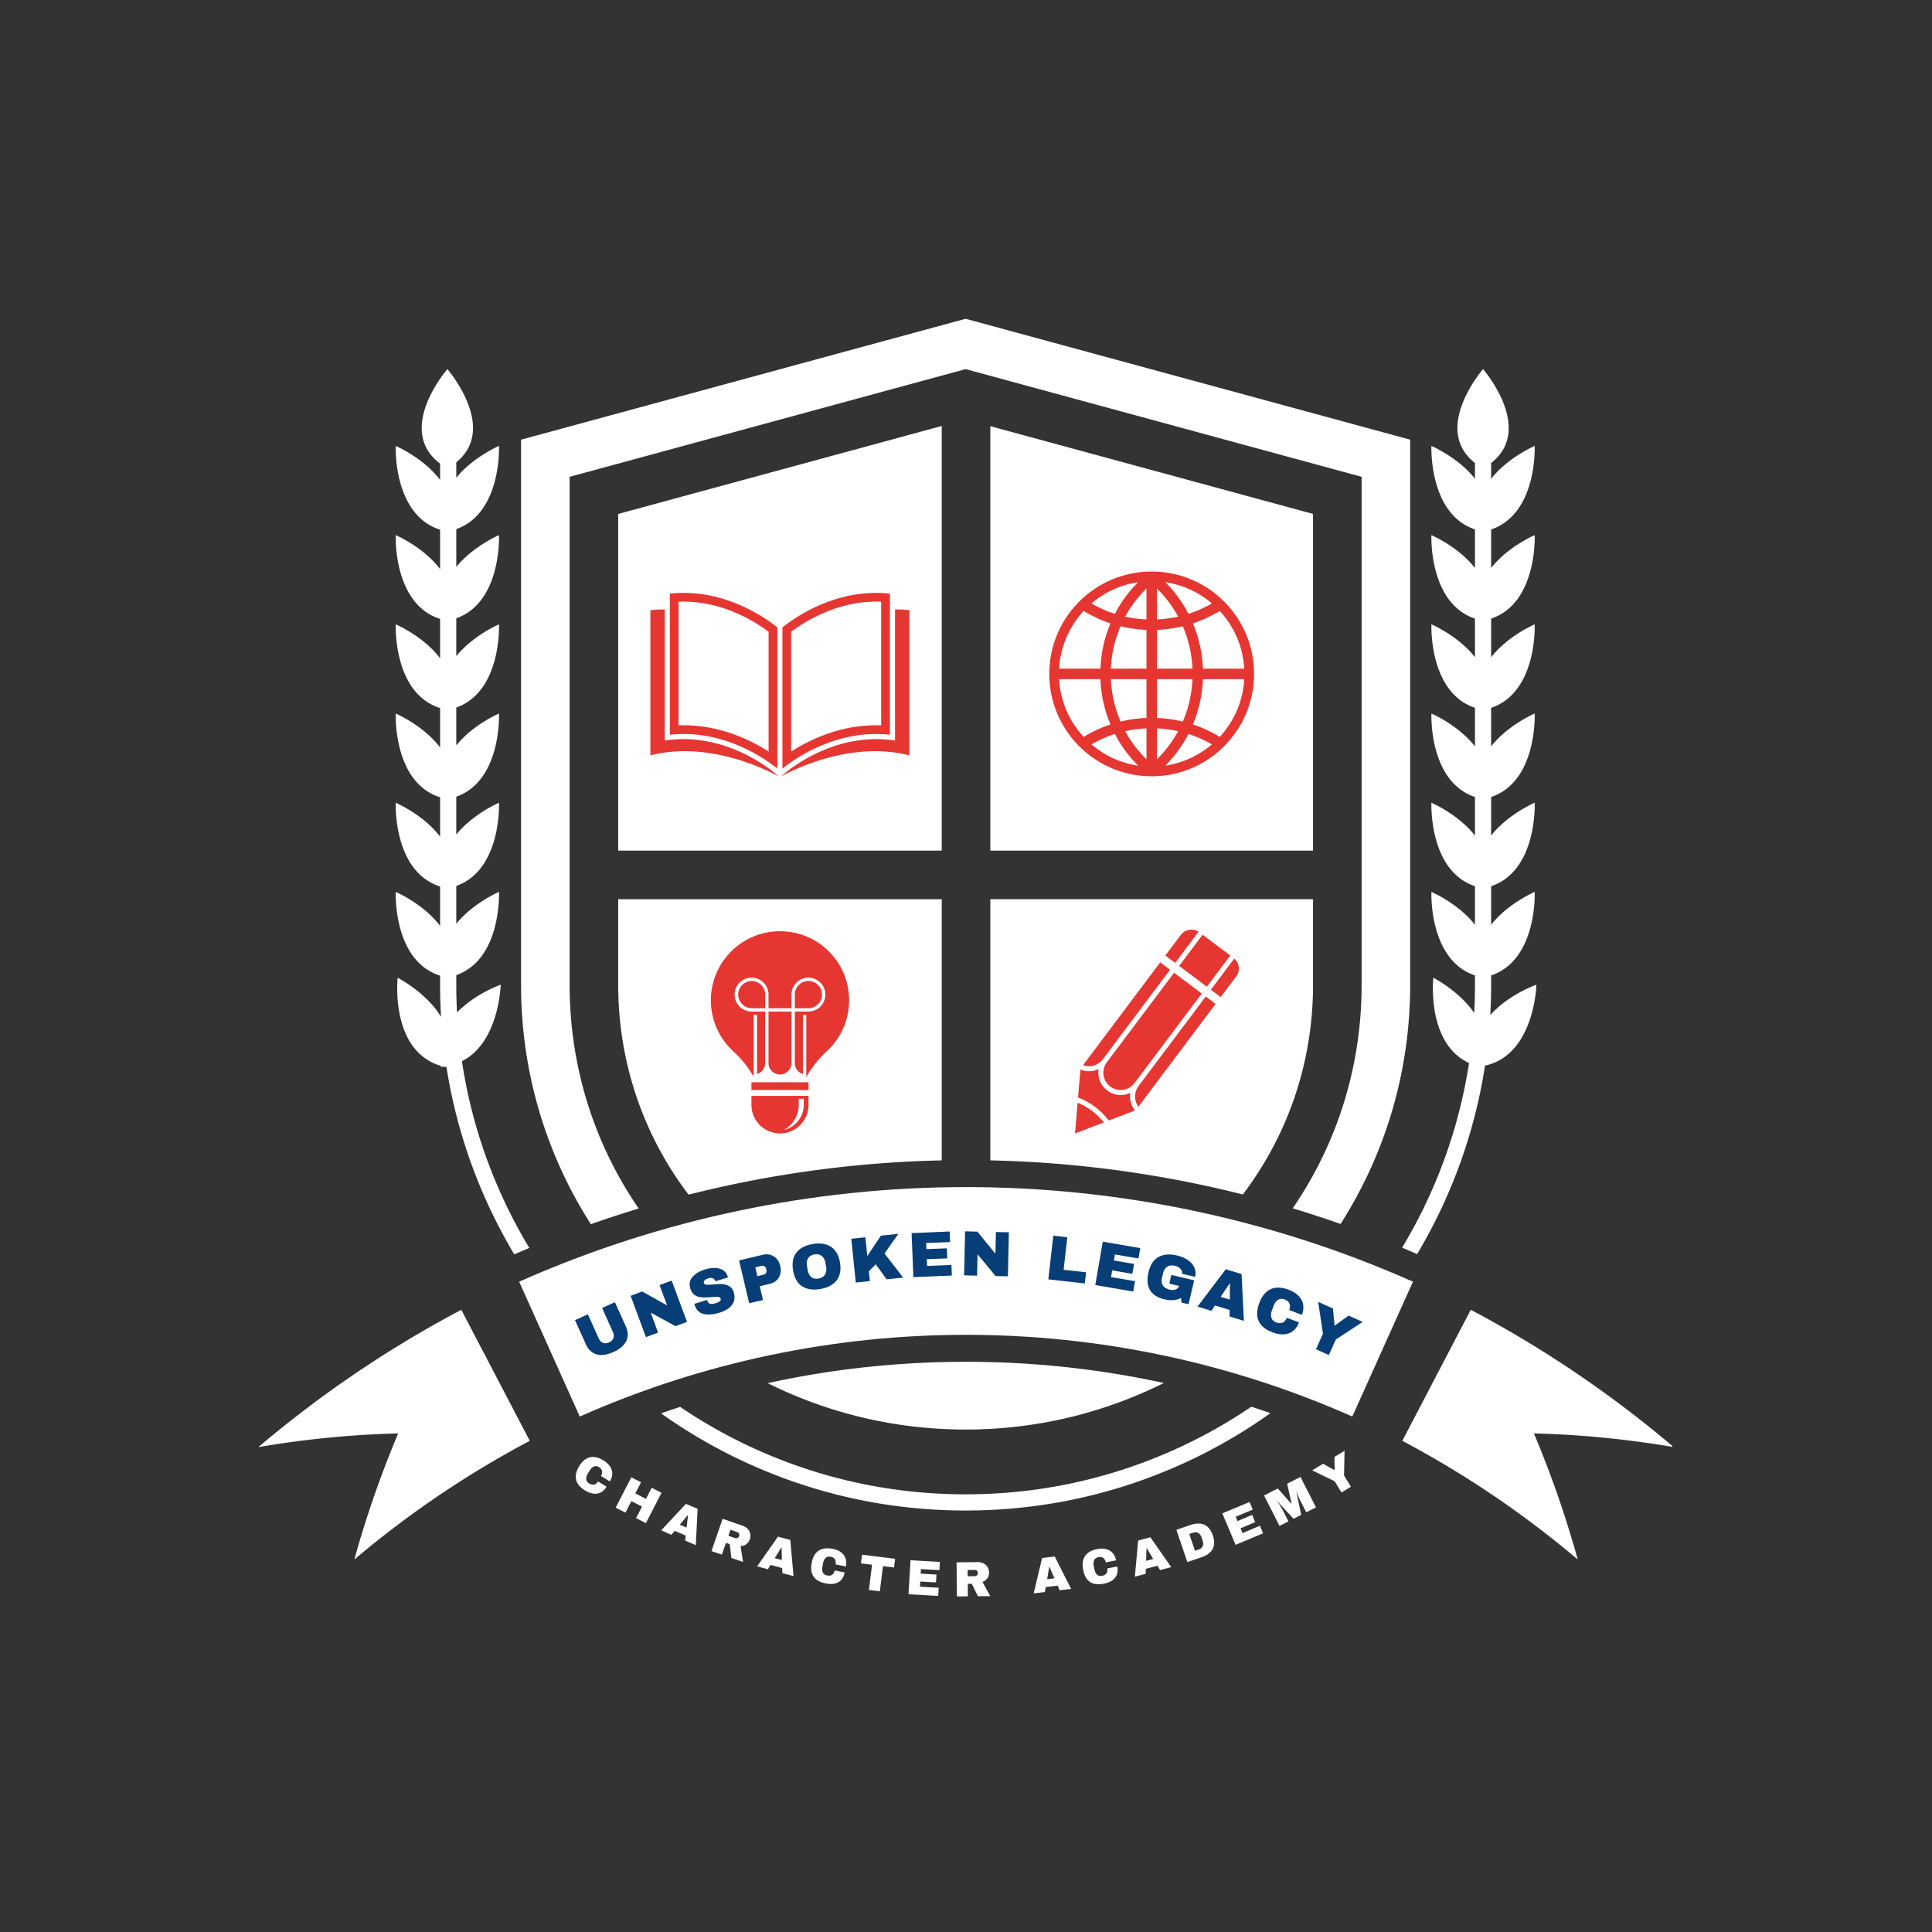 <svg xmlns="http://www.w3.org/2000/svg" width="500" viewBox="0 0 375 375" height="500" version="1.0"><rect x="0" y="0" width="375" height="375" fill="#333333" stroke="none"/><defs><clipPath id="a"><path d="M101 61.863h173V238H101Zm0 0"/></clipPath><clipPath id="b"><path d="M272 254h52.582v48.613H272Zm0 0"/></clipPath><clipPath id="c"><path d="M50.082 254H103v48.613H50.082Zm0 0"/></clipPath></defs><path fill="#fff" d="M254.86 165.11V99.753l-62.637-17.031v82.386h62.636"/><g clip-path="url(#a)"><path fill="#fff" d="m187.426 61.875-86.29 23.465v105.844c0 17.093 4.973 33.023 13.548 46.43a220.185 220.185 0 0 1 9.285-3.04c-8.711-12.68-13.403-27.672-13.403-43.39V92.55l76.86-20.906 76.863 20.906v98.633c0 15.703-4.68 30.68-13.375 43.351 3.117.942 6.219 1.953 9.29 3.031 8.554-13.394 13.51-29.308 13.51-46.382V85.34l-86.288-23.465"/></g><path fill="#fff" d="M187.508 264.324c-13.07 0-25.938 1.39-38.504 4.145 11.57 5.761 24.617 9.004 38.422 9.004 13.824 0 26.89-3.25 38.472-9.032-12.527-2.734-25.355-4.117-38.39-4.117M298.215 191.133s-5.406 1.883-8.945 5.887c.105-1.938.16-3.883.16-5.836v-1.856c9.02-3.023 8.453-16.207 8.453-16.207s-5.184 2.211-8.453 6.375v-7.484c9.02-3.024 8.453-16.2 8.453-16.2s-5.184 2.208-8.453 6.372v-7.485c9.02-3.023 8.453-16.203 8.453-16.203s-5.184 2.211-8.453 6.375v-7.484c9.02-3.024 8.453-16.203 8.453-16.203s-5.184 2.207-8.453 6.375v-7.485c9.02-3.027 8.453-16.203 8.453-16.203s-5.184 2.207-8.453 6.371v-7.48c9.02-3.028 8.453-16.203 8.453-16.203s-5.184 2.207-8.453 6.37v-3.066c8.492-6.64-1.57-18.218-1.57-18.218s-10.063 11.578-1.57 18.218v3.067c-3.27-4.164-8.454-6.371-8.454-6.371s-.566 13.175 8.453 16.203v7.484c-3.27-4.168-8.453-6.375-8.453-6.375s-.566 13.176 8.453 16.203v7.485c-3.27-4.168-8.453-6.375-8.453-6.375s-.566 13.18 8.453 16.203v7.484c-3.27-4.164-8.453-6.375-8.453-6.375s-.566 13.18 8.453 16.203v7.485c-3.27-4.164-8.453-6.371-8.453-6.371s-.566 13.175 8.453 16.199v7.484c-3.27-4.164-8.453-6.375-8.453-6.375s-.566 13.184 8.453 16.207v1.856c0 1.816-.05 3.62-.148 5.418-2.989-4.309-7.93-6.825-7.93-6.825s-1.406 12.7 6.926 16.559a98.081 98.081 0 0 1-6.621 23.336 99.597 99.597 0 0 1-6.364 12.496c.973.41 1.946.828 2.914 1.25a102.271 102.271 0 0 0 6.344-12.523 101.207 101.207 0 0 0 6.832-24.06c9.637-2.093 9.973-15.702 9.973-15.702M89.66 205.977c7.254-3.637 7.528-14.844 7.528-14.844s-4.95 1.722-8.481 5.379c-.094-1.77-.14-3.543-.14-5.328v-1.914c8.847-3.125 8.288-16.149 8.288-16.149s-5.015 2.14-8.289 6.176v-7.34c8.848-3.129 8.29-16.144 8.29-16.144s-5.016 2.136-8.29 6.171v-7.34c8.848-3.128 8.29-16.148 8.29-16.148s-5.016 2.137-8.29 6.176v-7.344c8.848-3.125 8.29-16.144 8.29-16.144s-5.016 2.14-8.29 6.171v-7.34c8.848-3.124 8.29-16.144 8.29-16.144s-5.016 2.137-8.29 6.172v-7.34c8.848-3.129 8.29-16.144 8.29-16.144s-5.016 2.136-8.29 6.171v-2.996c8.204-6.66-1.734-18.09-1.734-18.09s-10.191 11.727-1.41 18.344v3.157c-3.254-4.305-8.613-6.586-8.613-6.586s-.575 13.336 8.613 16.254v7.64c-3.254-4.3-8.613-6.582-8.613-6.582s-.575 13.336 8.613 16.258v7.64c-3.254-4.304-8.613-6.585-8.613-6.585s-.575 13.336 8.613 16.257v7.641c-3.254-4.3-8.613-6.586-8.613-6.586s-.575 13.34 8.613 16.258v7.64c-3.254-4.3-8.613-6.582-8.613-6.582s-.575 13.336 8.613 16.254v7.641c-3.254-4.3-8.613-6.586-8.613-6.586s-.575 13.34 8.613 16.258v1.805c0 2.07.062 4.129.183 6.175-2.898-4.773-8.418-7.582-8.418-7.582s-1.562 14.082 8.333 17.094c.015.066.027.133.046.2.168-.012.336-.028.5-.048.16.043.325.082.489.118.027-.067.047-.13.07-.196h.008a101.1 101.1 0 0 0 6.812 23.95 102.076 102.076 0 0 0 6.375 12.578c.97-.422 1.942-.836 2.918-1.25a98.689 98.689 0 0 1-6.398-12.551 98.073 98.073 0 0 1-6.68-23.695"/><path fill="#fff" d="M225.914 282.273c-12.2 5.157-25.144 7.774-38.488 7.774-13.34 0-26.285-2.617-38.485-7.774a98.576 98.576 0 0 1-16.921-9.195 206.64 206.64 0 0 0-3.708 1.254 101.568 101.568 0 0 0 19.407 10.832c12.586 5.324 25.945 8.027 39.707 8.027 13.765 0 27.125-2.703 39.71-8.027a101.275 101.275 0 0 0 19.458-10.871c-1.23-.43-2.465-.848-3.703-1.25a98.702 98.702 0 0 1-16.977 9.23"/><path fill="#fff" d="M262.484 274.95c-47.683-21.15-102.27-21.15-149.953 0l-11.765-26.173c55.109-24.484 118.375-24.484 173.488 0-3.922 8.723-7.848 17.446-11.77 26.172"/><g clip-path="url(#b)"><path fill="#fff" d="M306.238 302.7a191.234 191.234 0 0 0-34.05-23.036c4.43-8.476 8.859-16.957 13.289-25.434 14.09 7.446 27.234 16.356 39.394 26.653a188.826 188.826 0 0 0-27.14-2.66 200.633 200.633 0 0 1 8.507 24.476"/></g><g clip-path="url(#c)"><path fill="#fff" d="M68.777 302.7a191.234 191.234 0 0 1 34.051-23.036c-4.43-8.476-8.86-16.957-13.289-25.434-14.09 7.446-27.23 16.356-39.394 26.653a188.88 188.88 0 0 1 27.144-2.66 200.653 200.653 0 0 0-8.512 24.476"/></g><path fill="#e63631" d="M236.742 143.031a24.778 24.778 0 0 0-5.199-2.41 25.503 25.503 0 0 0 1.945-8.805h8.016c-.238 4.32-2 8.235-4.762 11.215Zm-26.406-24.449a25.193 25.193 0 0 0 5.203 2.41 25.304 25.304 0 0 0-1.945 8.801h-8.02a17.937 17.937 0 0 1 4.762-11.211Zm14.215 11.211v-7.535c1.691-.067 3.379-.301 5.031-.703a23.342 23.342 0 0 1 1.879 8.238Zm0 9.562v-7.539h6.91a23.363 23.363 0 0 1-1.879 8.243 25.507 25.507 0 0 0-5.031-.704Zm6.129 3.11a23.136 23.136 0 0 1 4.55 2.02 17.902 17.902 0 0 1-9.042 4.12 24.918 24.918 0 0 0 4.492-6.14Zm-6.13 4.918v-6.008c1.387.063 2.766.246 4.13.547a22.942 22.942 0 0 1-4.13 5.46Zm-8.148-4.918a25.002 25.002 0 0 0 4.489 6.14 17.889 17.889 0 0 1-9.04-4.12 22.935 22.935 0 0 1 4.551-2.02Zm6.13 4.918a22.942 22.942 0 0 1-4.13-5.461c1.36-.3 2.743-.484 4.13-.547Zm0-15.567v7.54a24.977 24.977 0 0 0-5.036.703 23.448 23.448 0 0 1-1.879-8.243Zm0-9.558v7.535h-6.915c.121-2.813.75-5.613 1.88-8.238 1.655.402 3.339.636 5.034.703Zm-6.13-3.11a22.95 22.95 0 0 1-4.55-2.023 17.916 17.916 0 0 1 9.039-4.117 24.929 24.929 0 0 0-4.489 6.14Zm6.13-4.921v6.007a23.404 23.404 0 0 1-4.13-.546 23.02 23.02 0 0 1 4.13-5.461Zm3.66-1.22a17.904 17.904 0 0 1 9.038 4.122 23.368 23.368 0 0 1-4.55 2.02 24.929 24.929 0 0 0-4.489-6.141Zm-1.641 1.22a23.02 23.02 0 0 1 4.129 5.46 23.453 23.453 0 0 1-4.13.547Zm-10.957 17.59a25.325 25.325 0 0 0 1.945 8.804 24.992 24.992 0 0 0-5.203 2.41 17.957 17.957 0 0 1-4.762-11.215Zm27.91-2.024h-8.016a25.481 25.481 0 0 0-1.945-8.8c1.8-.598 3.55-1.4 5.2-2.411a17.895 17.895 0 0 1 4.76 11.211Zm-17.965-18.856c-10.973 0-19.871 8.895-19.871 19.868 0 10.976 8.898 19.87 19.871 19.87 10.973 0 19.871-8.894 19.871-19.87 0-10.973-8.898-19.868-19.87-19.868"/><path fill="#fff" d="M119.996 174.535v16.649c0 14.894 4.8 29.043 13.656 40.699a217.96 217.96 0 0 1 8.641-2.004 220.016 220.016 0 0 1 40.5-4.649v-50.695h-62.797M192.223 174.535v50.695a219.977 219.977 0 0 1 40.5 4.649 217.97 217.97 0 0 1 8.504 1.969c8.843-11.649 13.632-25.786 13.632-40.664v-16.649h-62.636M182.793 165.11V82.68l-62.797 17.074v65.355h62.797"/><path fill="#e63631" d="M129.023 118.29v25.425l1.098-.117c.844-.09 1.7-.137 2.55-.137 5.54 0 10.255 1.957 13.235 3.598 3.23 1.78 5.145 3.558 5.164 3.578l.043.039c-2.726-1.477-13.797-6.903-24.87-4.063v-28.18a25.51 25.51 0 0 1 2.78-.144"/><path fill="#e63631" d="M149.184 145.875c-3.582-2.293-9.418-5.105-16.512-5.105-.32 0-.64.003-.961.015v-23.988c.32-.016.64-.024.96-.024 3.618 0 7.278.84 10.88 2.497a31.591 31.591 0 0 1 5.633 3.347Zm-19.168-30.656v27.39c10.246-1.105 18.293 4.504 20.867 6.567v-27.39c-2.574-2.063-10.621-7.669-20.867-6.567M173.727 118.29v25.425l-1.098-.117c-.844-.09-1.7-.137-2.55-.137-5.54 0-10.255 1.957-13.235 3.598-3.23 1.78-5.145 3.558-5.164 3.578l-.043.039c2.726-1.477 13.797-6.903 24.87-4.063v-28.18a25.51 25.51 0 0 0-2.78-.144"/><path fill="#e63631" d="M171.035 140.785a25.925 25.925 0 0 0-.957-.015c-7.094 0-12.93 2.812-16.512 5.105v-23.258c1.192-.89 3.137-2.199 5.633-3.347 3.602-1.657 7.262-2.497 10.88-2.497.32 0 .64.008.956.024Zm-19.168-19v27.39c2.574-2.062 10.621-7.671 20.867-6.566v-27.39c-10.246-1.102-18.293 4.504-20.867 6.566M209.164 214.043l-.496 5.96 5.582-2.144a12.323 12.323 0 0 0-5.086-3.816Zm10.234-1.926a4.332 4.332 0 0 1-4.476-.445 4.323 4.323 0 0 1-1.676-4.176 4.34 4.34 0 0 1-3.543.094l-.453 5.437a13.238 13.238 0 0 1 5.95 4.47l5.097-1.954a4.323 4.323 0 0 1-.899-3.426Zm20.172-26.058-4.543 6.046 1.907 1.43 3.011-4.008a2.558 2.558 0 0 0-.375-3.468Zm-18.582 24.75a3.364 3.364 0 0 0-.023 4l14.976-19.95-1.902-1.433Zm13.262-19.29 4.543-6.054-5.367-4.031-4.547 6.054Zm-19.414 14.672a3.358 3.358 0 0 0 5.371 4.032l13.05-17.38-5.37-4.034Zm17.8-25.34a2.562 2.562 0 0 0-3.433.61l-3.012 4.008 1.907 1.433Zm-18.581 24.754 13.05-17.382-1.906-1.43-14.976 19.953a3.37 3.37 0 0 0 3.832-1.14M145.879 190.406a2.643 2.643 0 0 0 0 5.285h2.64v-2.64a2.64 2.64 0 0 0-2.64-2.645M151.395 208.559c1.226 0 2.226-1 2.226-2.223v-9.996h-4.453v9.996c0 1.223 1 2.223 2.227 2.223M159.55 193.05a2.64 2.64 0 1 0-5.28 0v2.641h2.64a2.64 2.64 0 0 0 2.64-2.64"/><path fill="#e63631" d="M160.828 184.613c-2.52-2.488-5.867-3.855-9.433-3.855h-.032a13.306 13.306 0 0 0-9.46 3.941 13.321 13.321 0 0 0-3.923 9.473c0 3.773 1.602 7.394 4.399 9.933a19.85 19.85 0 0 1 3.918 4.907v-12.024h.644v11.477a2.228 2.228 0 0 0 1.579-2.13v-9.995h-2.641a3.29 3.29 0 1 1 3.289-3.29v2.641h4.453v-2.64a3.29 3.29 0 1 1 3.29 3.289h-2.641v9.996c0 1 .664 1.851 1.578 2.129v-11.477h.648v12.09a20.658 20.658 0 0 1 3.992-5.043 13.445 13.445 0 0 0 4.32-10.043c-.046-3.562-1.46-6.894-3.98-9.379M156.012 214.46c0 2.36-1.64 4.337-3.844 4.852a5.54 5.54 0 0 0 2.863-4.851v-1.191h.98Zm-10.157-1.75v1.75a5.538 5.538 0 1 0 11.078 0v-1.75h-11.078M156.938 210.066h-11.083v1.508h11.083v-1.508"/><path d="M121.453 257.412c.477 1.063.508 2.027.094 2.89-.418.868-1.246 1.575-2.485 2.126-1.25.562-2.34.714-3.265.453-.918-.258-1.613-.922-2.094-1.985l-2.094-4.656 2.5-1.125 2.078 4.625c.196.438.47.735.813.89.351.157.754.137 1.203-.062.445-.207.734-.492.86-.86.124-.374.085-.773-.11-1.202l-2.078-4.625 2.484-1.125ZM131.112 257.41l-4.813-2.641 1.438 3.89-2.36.876-2.969-8.016 2.25-.844 4.829 2.703-1.47-3.953 2.36-.86 2.969 8.016ZM136.898 246.383c1.039-.313 1.96-.36 2.765-.14.8.218 1.332.734 1.594 1.546l.047.156-2.453.75-.016-.062a.818.818 0 0 0-.453-.5c-.219-.113-.508-.117-.86-.016-.355.106-.609.242-.765.407-.149.156-.195.312-.14.468.062.211.226.328.5.36.28.023.722.007 1.327-.047.696-.07 1.282-.094 1.75-.063.47.024.91.153 1.329.39.425.231.722.634.89 1.204.29.969.176 1.79-.344 2.453-.511.668-1.312 1.168-2.406 1.5-1.273.375-2.328.453-3.172.235-.836-.22-1.414-.868-1.734-1.954l2.484-.75c.125.407.313.653.563.735.258.074.617.043 1.078-.094.32-.102.582-.219.781-.344.207-.133.274-.32.203-.562-.062-.196-.23-.305-.5-.328-.273-.02-.703-.004-1.297.047-.699.054-1.293.07-1.78.046a2.902 2.902 0 0 1-1.376-.406c-.426-.258-.734-.703-.922-1.328-.27-.883-.117-1.64.453-2.266.563-.632 1.38-1.113 2.454-1.437ZM148.121 243.537c.52-.113 1.004-.097 1.453.047.457.137.848.387 1.172.75.32.356.547.793.672 1.313l.047.156c.113.512.11 1.008-.016 1.484-.125.47-.359.875-.703 1.22-.343.335-.777.558-1.297.671l-1.984.484.64 2.672-2.687.625-1.969-8.312Zm-1.11 4.172 1.095-.265c.28-.063.472-.18.578-.36.101-.187.125-.406.062-.656l-.015-.094c-.063-.258-.184-.441-.36-.547-.168-.101-.39-.125-.672-.062l-1.093.265ZM157.744 241.47c1.445-.25 2.629-.07 3.547.53.914.606 1.5 1.622 1.75 3.048.238 1.417.023 2.57-.64 3.453-.657.875-1.712 1.437-3.157 1.687-1.46.25-2.648.074-3.562-.531-.918-.602-1.496-1.617-1.735-3.047-.25-1.437-.047-2.586.61-3.453.664-.875 1.726-1.438 3.187-1.688Zm.344 2.015c-.586.105-1 .36-1.25.766-.242.398-.309.89-.203 1.484l.14.797c.102.594.332 1.043.688 1.344.363.293.836.386 1.422.28.57-.1.984-.35 1.234-.75.258-.405.336-.905.235-1.5l-.141-.796c-.106-.594-.344-1.035-.719-1.328-.367-.3-.836-.399-1.406-.297ZM170.981 239.846l3.39-.36-2.687 3.813 3.625 4.688-3.218.328-2.11-2.922-1.344 1.375.204 1.89-2.735.282-.875-8.5 2.735-.281.375 3.64ZM176.941 239.344l7.39-.312.079 2.047-4.64.187.046 1.188 3.969-.157.078 1.954-3.969.156.063 1.312 4.718-.187.079 2.047-7.47.312ZM193.243 247.684l-3.5-4.234-.094 4.156-2.515-.063.187-8.546 2.39.062 3.5 4.297.095-4.219 2.515.047-.187 8.547ZM204.448 239.836l2.718.313-.718 6.312 4.359.485-.25 2.171-7.078-.796ZM214.047 241.002l7.28 1.25-.359 2.016-4.562-.782-.188 1.172 3.907.672-.344 1.922-3.906-.672-.22 1.297 4.642.797-.344 2.015-7.36-1.265ZM228.479 243.694c.8.187 1.488.48 2.062.875.582.386 1.004.859 1.266 1.421.258.555.312 1.168.156 1.844l-2.547-.594c.07-.343-.016-.656-.266-.937-.25-.29-.593-.488-1.03-.594-.638-.156-1.157-.098-1.563.172-.399.262-.668.695-.813 1.297l-.187.781c-.149.606-.102 1.11.14 1.516.25.406.692.687 1.328.844.438.105.829.093 1.172-.032.352-.133.57-.363.657-.687l-1.891-.453.39-1.688 4.438 1.047-1.094 4.64-1.359-.312-.094-.906c-.906.476-1.969.57-3.187.281-1.375-.324-2.325-.93-2.844-1.812-.523-.895-.617-2.055-.281-3.485.332-1.414.976-2.39 1.937-2.922.957-.539 2.16-.64 3.61-.296ZM238.66 255.528l.015-1.266-2.843-.875-.704 1.047-2.687-.828 5.484-7.25 3.063.937.453 9.079Zm-1.735-3.813 1.782.547.015-3.172h-.031ZM250.129 250.338c1.187.45 2.015 1.102 2.484 1.954.469.843.492 1.82.078 2.921l-2.453-.937c.176-.469.192-.879.047-1.234-.137-.364-.434-.63-.89-.797-.512-.196-.954-.18-1.329.047-.367.23-.656.636-.875 1.218l-.281.75c-.219.575-.266 1.075-.14 1.5.124.418.437.72.937.907.488.187.91.203 1.266.046.351-.156.617-.468.796-.937l2.36.89c-.406 1.094-1.059 1.801-1.953 2.126-.899.332-1.953.27-3.172-.188-1.367-.512-2.266-1.246-2.703-2.203-.43-.969-.387-2.129.125-3.484.52-1.364 1.257-2.258 2.218-2.688.957-.437 2.118-.398 3.485.11ZM257.929 263.01l-2.5-1.125 1.36-3.015-.938-6.188 2.875 1.297.312 3.266.063.03 2.672-1.921 2.718 1.234-5.203 3.407Zm0 0" fill="#083e78"/><path d="M117.13 283.461c.833.512 1.364 1.125 1.595 1.844.238.71.117 1.453-.36 2.234l-1.734-1.062c.207-.32.281-.633.219-.938-.055-.3-.243-.55-.563-.75-.367-.218-.703-.265-1.016-.14-.312.125-.59.398-.828.812l-.328.531c-.25.399-.36.766-.328 1.11.031.344.223.625.578.844.344.207.66.273.953.203.301-.074.551-.278.75-.61l1.672 1.032c-.469.77-1.07 1.21-1.797 1.328-.718.125-1.511-.074-2.375-.594-.968-.594-1.554-1.29-1.75-2.078-.187-.781.008-1.656.594-2.625.582-.957 1.27-1.535 2.063-1.735.8-.195 1.687 0 2.656.594ZM123.46 294.662l1.157-2.234-2.063-1.063-1.156 2.235-1.89-.969 3.03-5.89 1.891.968-1.109 2.156 2.063 1.063 1.109-2.156 1.906.984-3.031 5.89ZM132.99 299.022l.109-.968-2.14-.907-.642.75-1.984-.86 4.813-5.14 2.265.969-.36 7.047Zm-1.032-3.078 1.297.563.297-2.438-.031-.015ZM145.539 298.765a2.08 2.08 0 0 1-.672.953c-.305.242-.68.367-1.125.375l.484 3.078-2.265-.781-.313-2.656-.734-.266-.797 2.281-2.016-.687 2.157-6.266 3.828 1.328c.457.157.812.375 1.062.657.258.28.414.601.47.953.062.343.034.687-.079 1.03Zm-2.078-.61a.575.575 0 0 0-.36-.765l-1.312-.469-.406 1.156 1.312.47a.557.557 0 0 0 .453-.032.627.627 0 0 0 .313-.36ZM151.849 305.34l-.031-.984-2.25-.61-.516.844-2.094-.563 4.047-5.765 2.39.64.626 7.016Zm-1.469-2.906 1.375.36-.047-2.438h-.031ZM161.592 300.622c.968.188 1.687.578 2.156 1.172.469.594.613 1.344.437 2.25l-2-.39c.07-.383.032-.707-.125-.97-.156-.269-.421-.44-.796-.515-.418-.082-.75-.008-1 .219-.25.23-.422.578-.516 1.047l-.11.625c-.093.46-.07.844.079 1.156.144.305.422.496.828.578.406.086.734.04.984-.14.25-.176.41-.454.485-.829l1.937.391c-.18.899-.586 1.52-1.219 1.875-.636.363-1.453.445-2.453.25-1.117-.21-1.902-.652-2.36-1.328-.46-.676-.577-1.57-.359-2.688.208-1.101.649-1.878 1.329-2.328.687-.457 1.586-.582 2.703-.375ZM171.388 303.983l-.61 4.89-2.124-.265.61-4.89-2.157-.266.219-1.688 6.422.797-.22 1.688ZM176.73 302.837l5.702.328-.093 1.594-3.578-.203-.063.89 3.063.172-.079 1.531-3.062-.171-.063 1 3.641.203-.094 1.593-5.765-.328ZM191.97 305.219c.008.406-.093.777-.312 1.11-.219.323-.54.562-.953.718l1.5 2.766-2.39.015-1.188-2.406h-.782l.016 2.422-2.125.031-.063-6.625 4.047-.047c.477 0 .883.09 1.22.266.331.18.585.422.765.734.176.313.265.653.265 1.016Zm-2.172.11a.587.587 0 0 0-.594-.61l-1.39.015.016 1.22 1.39-.016a.52.52 0 0 0 .407-.172.63.63 0 0 0 .171-.438ZM205.674 308.677l-.39-.907-2.313.282-.172.968-2.156.25 1.625-6.86 2.453-.296 3.188 6.297Zm-2.421-2.157 1.406-.172-.969-2.25h-.031ZM212.968 300.676c.957-.176 1.766-.078 2.422.297.656.367 1.067.996 1.234 1.89l-2 .391c-.074-.375-.23-.656-.468-.844-.242-.187-.543-.242-.907-.172-.43.075-.714.266-.859.578-.148.305-.18.688-.094 1.157l.125.61c.082.468.25.82.5 1.046.25.23.582.309 1 .234.395-.082.676-.25.844-.5.176-.25.227-.562.156-.937l1.938-.375c.164.898.02 1.633-.438 2.203-.46.574-1.183.953-2.172 1.14-1.117.22-2.011.106-2.687-.343-.668-.457-1.11-1.242-1.328-2.36-.207-1.101-.082-1.992.375-2.671.457-.676 1.242-1.125 2.36-1.344ZM225.165 304.753l-.5-.843-2.25.593-.047.985-2.094.547.641-7.016 2.375-.64 4.047 5.796Zm-2.703-1.797 1.375-.359-1.266-2.11h-.031ZM231.03 296.013c2.195-.75 3.656-.082 4.374 2 .707 2.093-.039 3.515-2.234 4.265l-2.703.922-2.14-6.266Zm.921 4.984.672-.219c.832-.289 1.098-.883.797-1.781l-.188-.547c-.312-.906-.886-1.21-1.718-.922l-.672.219ZM237.257 293.743l5.281-2.203.625 1.469-3.312 1.39.344.844 2.843-1.203.594 1.406-2.844 1.203.39.922 3.376-1.422.61 1.469-5.344 2.234ZM253.539 293.538l-1.078-2.125a10.917 10.917 0 0 1-.39-.829c-.118-.289-.216-.535-.298-.734-.074-.195-.12-.32-.14-.375l-.016.016.937 4.547-1.484.765-3.14-3.422-.016.016c.031.043.101.152.219.328.125.168.265.387.421.656.165.274.317.54.454.797l1.078 2.125-1.735.875-3-5.906 2.672-1.36 2.625 2.954.047-.016-.86-3.86 2.594-1.312 3 5.906ZM262.21 288.571l-1.829 1.125-1.328-2.187-4.36-2.11 2.11-1.28 2.219 1.218.031-.016-.047-2.531 1.969-1.203-.094 4.797Zm0 0" fill="#fff"/></svg>